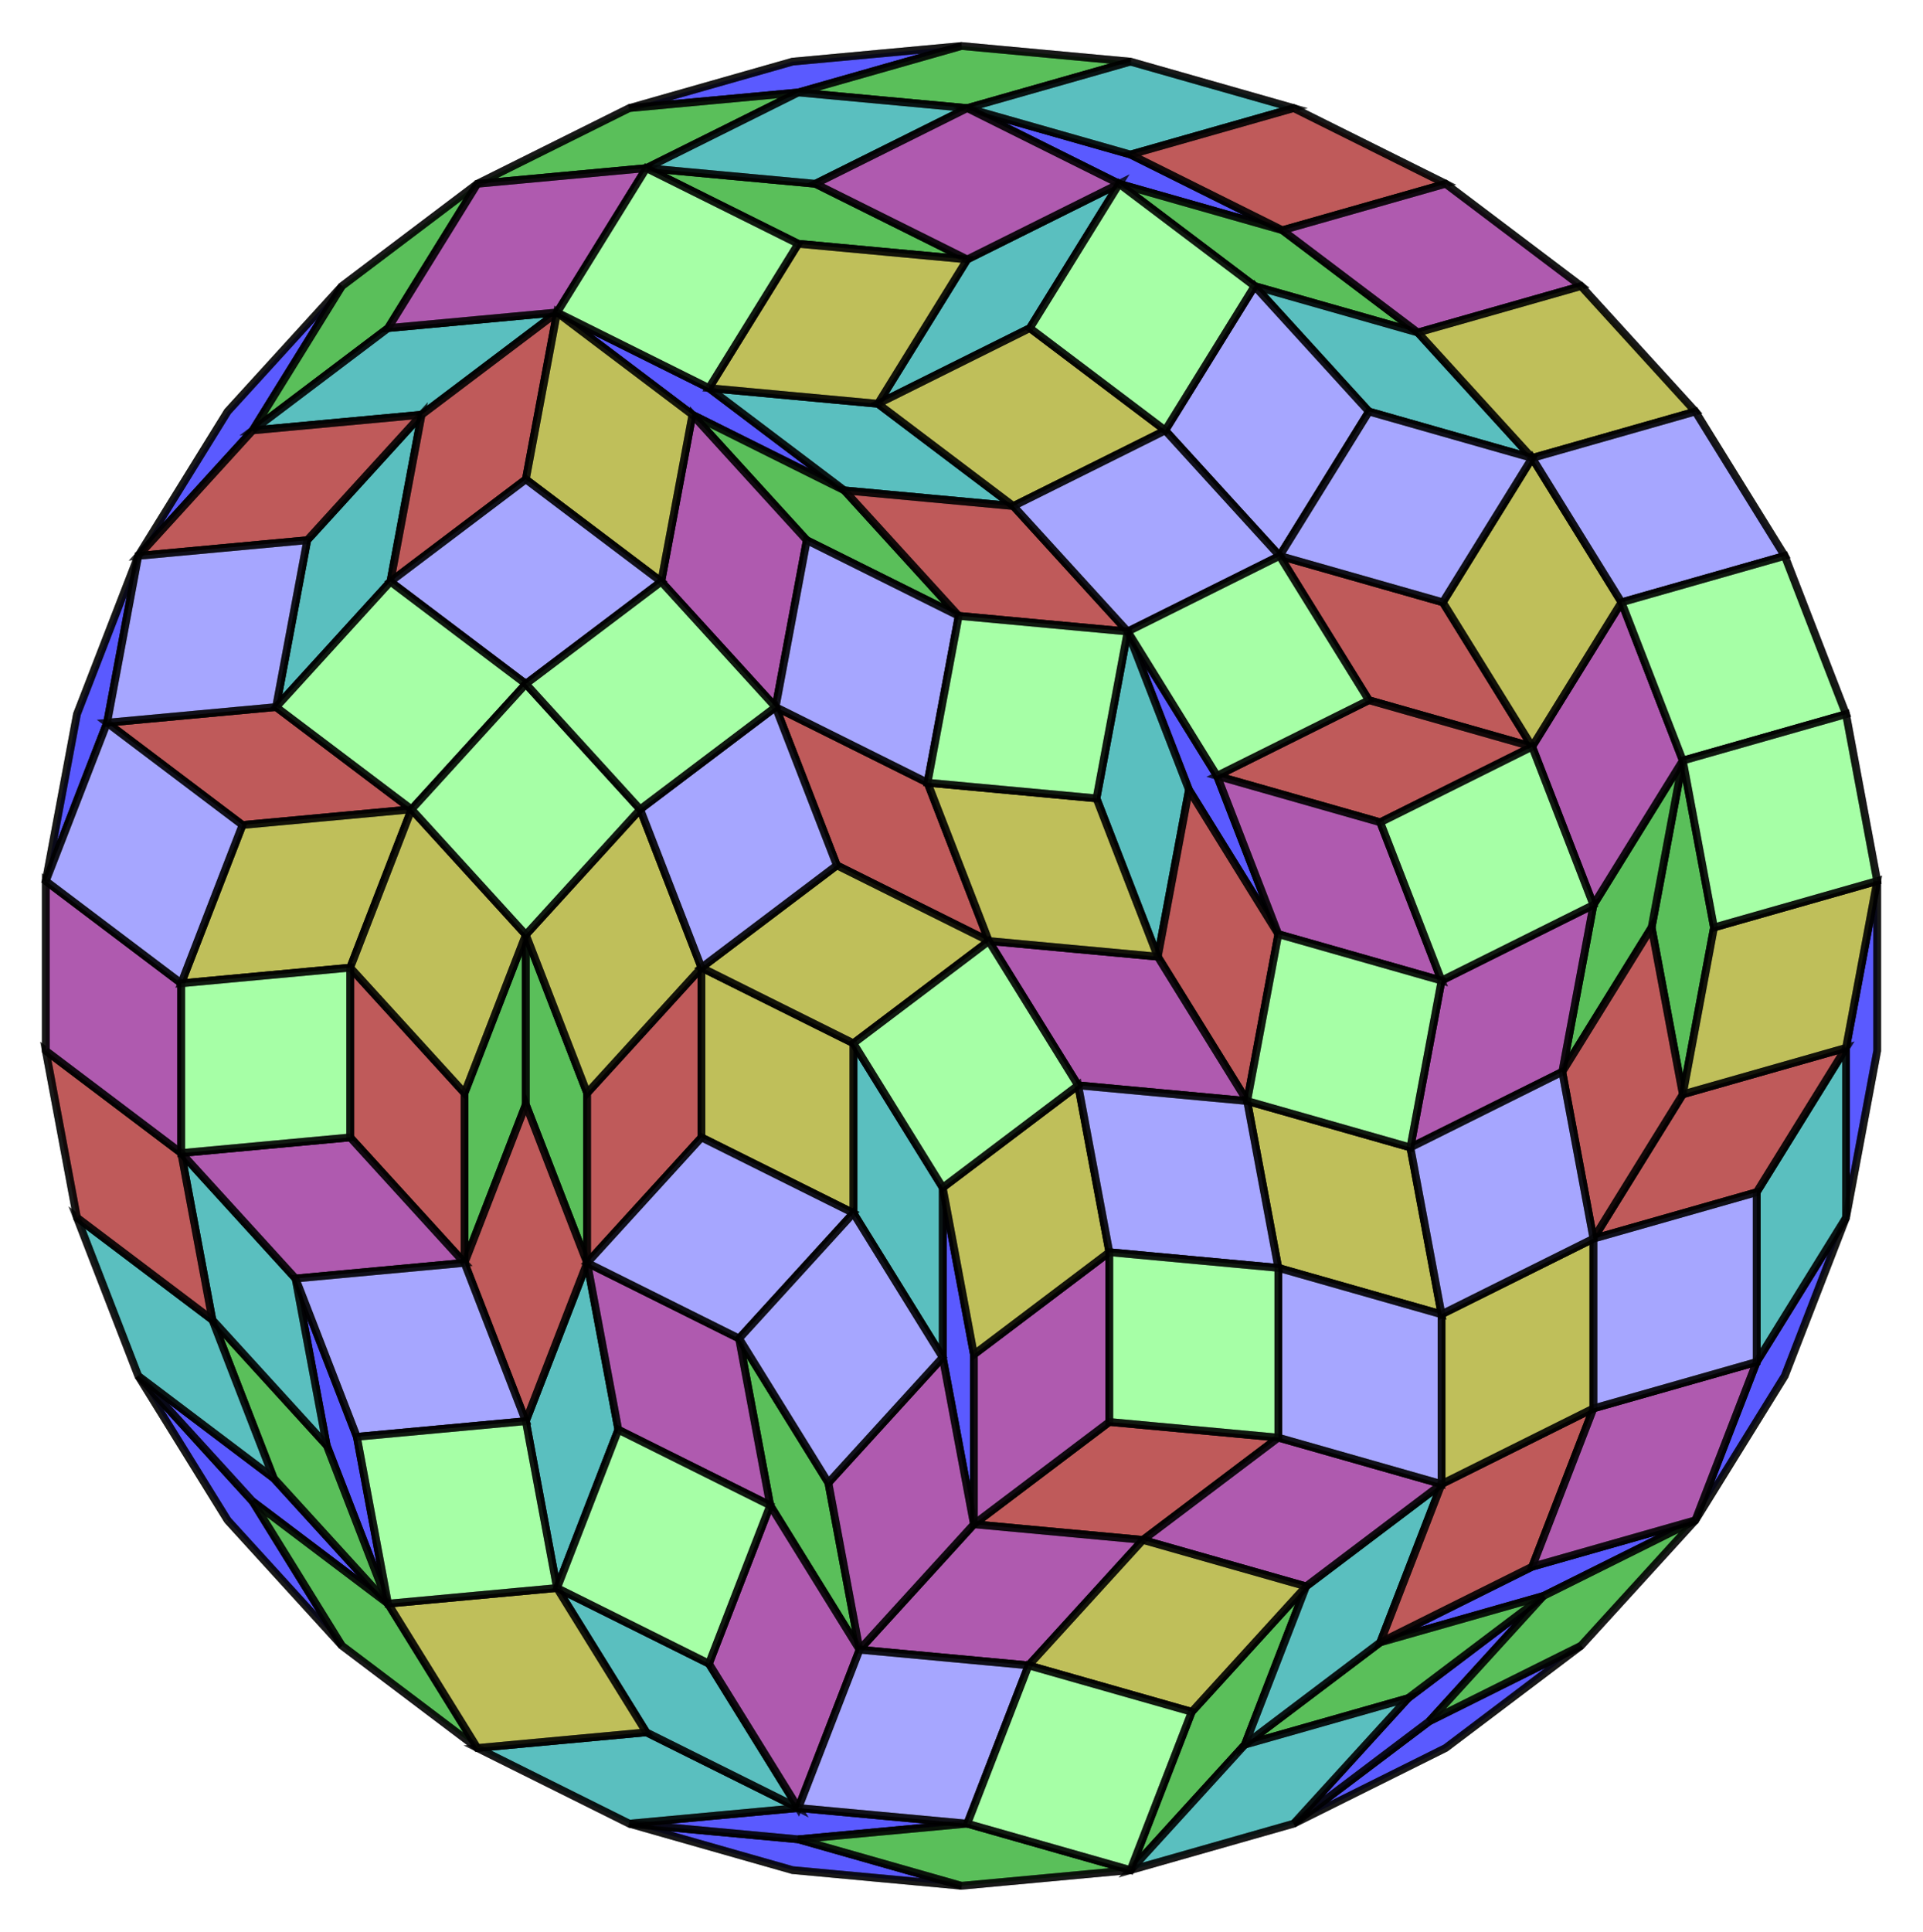 <?xml version="1.0" encoding="UTF-8" standalone="no"?>
<svg xmlns="http://www.w3.org/2000/svg" version="1.0" width="995.734" height="1000.0" id="C:\tom\34-gon-dissection-random.svg">
<!-- X Coordinate transform: fx(x)=(x+5.665652)*87.87463-->
<!-- Y Coordinate transform: fy(y)=(5.6899242-y)*87.87463 -->
<!-- Flac geometry view -->
<g style="opacity:1.0;fill:#5a5aff;fill-opacity:1;stroke:#000000;stroke-width:4;stroke-opacity:0.80;">  <!-- areaindex 0 -->
<polygon points=" 177.06,851.909 117.859,786.969 71.599,712.256 130.8,777.197" />
<polygon points=" 71.599,712.256 141.724,765.213 200.925,830.153 130.8,777.197" />
<polygon points=" 818.675,851.909 748.549,904.865 669.887,944.034 740.012,891.078" />
<polygon points=" 669.887,944.034 729.088,879.094 799.213,826.138 740.012,891.078" />
<polygon points=" 877.875,786.969 799.213,826.138 714.693,850.186 793.355,811.017" />
<polygon points=" 325.847,55.966 410.367,31.918 497.867,23.809 413.347,47.858" />
<polygon points=" 71.599,287.744 117.859,213.031 177.06,148.091 130.8,222.803" />
<polygon points=" 972.026,456.063 972.026,543.937 955.879,630.316 955.879,542.441" />
<polygon points=" 500.847,55.966 585.367,80.014 664.029,119.183 579.509,95.135" />
<polygon points=" 877.875,786.969 909.619,705.028 955.879,630.316 924.135,712.256" />
<polygon points=" 497.867,976.191 410.367,968.083 325.847,944.034 413.347,952.143" />
<polygon points=" 325.847,944.034 413.347,935.926 500.847,944.034 413.347,952.143" />
<polygon points=" 200.925,830.153 169.181,748.212 153.034,661.834 184.778,743.774" />
<polygon points=" 71.599,287.744 55.452,374.122 23.708,456.063 39.855,369.684" />
<polygon points=" 288.425,161.739 367.087,200.908 437.212,253.865 358.55,214.695" />
<polygon points=" 504.292,789.046 488.145,702.667 488.145,614.793 504.292,701.171" />
<polygon points=" 583.913,326.913 630.173,401.625 661.917,483.566 615.657,408.853" />
</g>
<g style="opacity:1.0;fill:#5abf5a;fill-opacity:1;stroke:#000000;stroke-width:4;stroke-opacity:0.80;">  <!-- areaindex 1 -->
<polygon points=" 177.06,851.909 130.8,777.197 200.925,830.153 247.185,904.865" />
<polygon points=" 818.675,851.909 740.012,891.078 799.213,826.138 877.875,786.969" />
<polygon points=" 325.847,55.966 413.347,47.858 334.685,87.027 247.185,95.135" />
<polygon points=" 497.867,23.809 585.367,31.918 500.847,55.966 413.347,47.858" />
<polygon points=" 799.213,826.138 729.088,879.094 644.568,903.142 714.693,850.186" />
<polygon points=" 177.06,148.091 247.185,95.135 200.925,169.847 130.8,222.803" />
<polygon points=" 200.925,830.153 141.724,765.213 109.98,683.272 169.181,748.212" />
<polygon points=" 585.367,968.083 617.111,886.142 676.312,821.202 644.568,903.142" />
<polygon points=" 664.029,119.183 734.154,172.139 649.634,148.091 579.509,95.135" />
<polygon points=" 334.685,87.027 422.185,95.135 500.847,134.304 413.347,126.196" />
<polygon points=" 585.367,968.083 497.867,976.191 413.347,952.143 500.847,944.034" />
<polygon points=" 445.091,853.986 398.831,779.273 382.684,692.895 428.944,767.607" />
<polygon points=" 871.359,566.489 855.212,480.111 871.359,393.732 887.506,480.111" />
<polygon points=" 240.534,653.726 240.534,565.851 272.278,483.91 272.278,571.785" />
<polygon points=" 304.022,653.726 272.278,571.785 272.278,483.91 304.022,565.851" />
<polygon points=" 437.212,253.865 496.413,318.805 417.751,279.636 358.55,214.695" />
<polygon points=" 871.359,393.732 855.212,480.111 808.952,554.823 825.099,468.445" />
</g>
<g style="opacity:1.0;fill:#5abfbf;fill-opacity:1;stroke:#000000;stroke-width:4;stroke-opacity:0.80;">  <!-- areaindex 2 -->
<polygon points=" 669.887,944.034 585.367,968.083 644.568,903.142 729.088,879.094" />
<polygon points=" 413.347,47.858 500.847,55.966 422.185,95.135 334.685,87.027" />
<polygon points=" 585.367,31.918 669.887,55.966 585.367,80.014 500.847,55.966" />
<polygon points=" 71.599,712.256 39.855,630.316 109.98,683.272 141.724,765.213" />
<polygon points=" 955.879,630.316 909.619,705.028 909.619,617.154 955.879,542.441" />
<polygon points=" 130.8,222.803 200.925,169.847 288.425,161.739 218.299,214.695" />
<polygon points=" 109.98,683.272 93.833,596.894 153.034,661.834 169.181,748.212" />
<polygon points=" 644.568,903.142 676.312,821.202 746.437,768.245 714.693,850.186" />
<polygon points=" 734.154,172.139 793.355,237.079 708.835,213.031 649.634,148.091" />
<polygon points=" 579.509,95.135 533.249,169.847 454.587,209.016 500.847,134.304" />
<polygon points=" 247.185,904.865 334.685,896.757 413.347,935.926 325.847,944.034" />
<polygon points=" 413.347,935.926 334.685,896.757 288.425,822.045 367.087,861.214" />
<polygon points=" 218.299,214.695 202.152,301.074 142.952,366.014 159.099,279.636" />
<polygon points=" 367.087,200.908 454.587,209.016 524.712,261.973 437.212,253.865" />
<polygon points=" 288.425,822.045 272.278,735.666 304.022,653.726 320.169,740.104" />
<polygon points=" 488.145,702.667 441.885,627.955 441.885,540.08 488.145,614.793" />
<polygon points=" 583.913,326.913 615.657,408.853 599.51,495.232 567.766,413.291" />
</g>
<g style="opacity:1.0;fill:#bf5a5a;fill-opacity:1;stroke:#000000;stroke-width:4;stroke-opacity:0.80;">  <!-- areaindex 3 -->
<polygon points=" 71.599,287.744 130.8,222.803 218.299,214.695 159.099,279.636" />
<polygon points=" 39.855,630.316 23.708,543.937 93.833,596.894 109.98,683.272" />
<polygon points=" 669.887,55.966 748.549,95.135 664.029,119.183 585.367,80.014" />
<polygon points=" 714.693,850.186 746.437,768.245 825.099,729.076 793.355,811.017" />
<polygon points=" 288.425,161.739 272.278,248.118 202.152,301.074 218.299,214.695" />
<polygon points=" 955.879,542.441 909.619,617.154 825.099,641.202 871.359,566.489" />
<polygon points=" 55.452,374.122 142.952,366.014 213.077,418.97 125.577,427.078" />
<polygon points=" 272.278,735.666 240.534,653.726 272.278,571.785 304.022,653.726" />
<polygon points=" 240.534,653.726 181.333,588.786 181.333,500.911 240.534,565.851" />
<polygon points=" 825.099,641.202 808.952,554.823 855.212,480.111 871.359,566.489" />
<polygon points=" 524.712,261.973 583.913,326.913 496.413,318.805 437.212,253.865" />
<polygon points=" 591.792,797.154 504.292,789.046 574.417,736.089 661.917,744.197" />
<polygon points=" 304.022,653.726 304.022,565.851 363.223,500.911 363.223,588.786" />
<polygon points=" 662.575,287.744 747.095,311.792 793.355,386.504 708.835,362.456" />
<polygon points=" 793.355,386.504 714.693,425.673 630.173,401.625 708.835,362.456" />
<polygon points=" 645.77,569.944 599.51,495.232 615.657,408.853 661.917,483.566" />
<polygon points=" 512.01,487.124 433.348,447.955 401.604,366.014 480.266,405.183" />
</g>
<g style="opacity:1.0;fill:#af5aaf;fill-opacity:1;stroke:#000000;stroke-width:4;stroke-opacity:0.80;">  <!-- areaindex 4 -->
<polygon points=" 247.185,95.135 334.685,87.027 288.425,161.739 200.925,169.847" />
<polygon points=" 877.875,786.969 793.355,811.017 825.099,729.076 909.619,705.028" />
<polygon points=" 23.708,543.937 23.708,456.063 93.833,509.019 93.833,596.894" />
<polygon points=" 748.549,95.135 818.675,148.091 734.154,172.139 664.029,119.183" />
<polygon points=" 500.847,55.966 579.509,95.135 500.847,134.304 422.185,95.135" />
<polygon points=" 93.833,596.894 181.333,588.786 240.534,653.726 153.034,661.834" />
<polygon points=" 746.437,768.245 676.312,821.202 591.792,797.154 661.917,744.197" />
<polygon points=" 532.591,862.094 445.091,853.986 504.292,789.046 591.792,797.154" />
<polygon points=" 413.347,935.926 367.087,861.214 398.831,779.273 445.091,853.986" />
<polygon points=" 398.831,779.273 320.169,740.104 304.022,653.726 382.684,692.895" />
<polygon points=" 839.615,311.792 871.359,393.732 825.099,468.445 793.355,386.504" />
<polygon points=" 445.091,853.986 428.944,767.607 488.145,702.667 504.292,789.046" />
<polygon points=" 358.55,214.695 417.751,279.636 401.604,366.014 342.403,301.074" />
<polygon points=" 504.292,789.046 504.292,701.171 574.417,648.215 574.417,736.089" />
<polygon points=" 808.952,554.823 730.29,593.992 746.437,507.614 825.099,468.445" />
<polygon points=" 630.173,401.625 714.693,425.673 746.437,507.614 661.917,483.566" />
<polygon points=" 558.27,561.836 512.01,487.124 599.51,495.232 645.77,569.944" />
</g>
<g style="opacity:1.0;fill:#bfbf5a;fill-opacity:1;stroke:#000000;stroke-width:4;stroke-opacity:0.80;">  <!-- areaindex 5 -->
<polygon points=" 247.185,904.865 200.925,830.153 288.425,822.045 334.685,896.757" />
<polygon points=" 972.026,456.063 955.879,542.441 871.359,566.489 887.506,480.111" />
<polygon points=" 818.675,148.091 877.875,213.031 793.355,237.079 734.154,172.139" />
<polygon points=" 825.099,729.076 746.437,768.245 746.437,680.371 825.099,641.202" />
<polygon points=" 793.355,237.079 839.615,311.792 793.355,386.504 747.095,311.792" />
<polygon points=" 500.847,134.304 454.587,209.016 367.087,200.908 413.347,126.196" />
<polygon points=" 676.312,821.202 617.111,886.142 532.591,862.094 591.792,797.154" />
<polygon points=" 454.587,209.016 533.249,169.847 603.374,222.803 524.712,261.973" />
<polygon points=" 93.833,509.019 125.577,427.078 213.077,418.97 181.333,500.911" />
<polygon points=" 181.333,500.911 213.077,418.97 272.278,483.91 240.534,565.851" />
<polygon points=" 288.425,161.739 358.55,214.695 342.403,301.074 272.278,248.118" />
<polygon points=" 272.278,483.91 331.479,418.97 363.223,500.911 304.022,565.851" />
<polygon points=" 746.437,680.371 661.917,656.323 645.77,569.944 730.29,593.992" />
<polygon points=" 441.885,627.955 363.223,588.786 363.223,500.911 441.885,540.08" />
<polygon points=" 574.417,648.215 504.292,701.171 488.145,614.793 558.27,561.836" />
<polygon points=" 441.885,540.08 363.223,500.911 433.348,447.955 512.01,487.124" />
<polygon points=" 512.01,487.124 480.266,405.183 567.766,413.291 599.51,495.232" />
</g>
<g style="opacity:1.0;fill:#a6a6ff;fill-opacity:1;stroke:#000000;stroke-width:4;stroke-opacity:0.80;">  <!-- areaindex 6 -->
<polygon points=" 877.875,213.031 924.135,287.744 839.615,311.792 793.355,237.079" />
<polygon points=" 909.619,705.028 825.099,729.076 825.099,641.202 909.619,617.154" />
<polygon points=" 23.708,456.063 55.452,374.122 125.577,427.078 93.833,509.019" />
<polygon points=" 500.847,944.034 413.347,935.926 445.091,853.986 532.591,862.094" />
<polygon points=" 71.599,287.744 159.099,279.636 142.952,366.014 55.452,374.122" />
<polygon points=" 153.034,661.834 240.534,653.726 272.278,735.666 184.778,743.774" />
<polygon points=" 649.634,148.091 708.835,213.031 662.575,287.744 603.374,222.803" />
<polygon points=" 793.355,237.079 747.095,311.792 662.575,287.744 708.835,213.031" />
<polygon points=" 603.374,222.803 662.575,287.744 583.913,326.913 524.712,261.973" />
<polygon points=" 746.437,768.245 661.917,744.197 661.917,656.323 746.437,680.371" />
<polygon points=" 825.099,641.202 746.437,680.371 730.29,593.992 808.952,554.823" />
<polygon points=" 202.152,301.074 272.278,248.118 342.403,301.074 272.278,354.03" />
<polygon points=" 304.022,653.726 363.223,588.786 441.885,627.955 382.684,692.895" />
<polygon points=" 382.684,692.895 441.885,627.955 488.145,702.667 428.944,767.607" />
<polygon points=" 496.413,318.805 480.266,405.183 401.604,366.014 417.751,279.636" />
<polygon points=" 661.917,656.323 574.417,648.215 558.27,561.836 645.77,569.944" />
<polygon points=" 331.479,418.97 401.604,366.014 433.348,447.955 363.223,500.911" />
</g>
<g style="opacity:1.0;fill:#a6ffa6;fill-opacity:1;stroke:#000000;stroke-width:4;stroke-opacity:0.80;">  <!-- areaindex 7 -->
<polygon points=" 334.685,87.027 413.347,126.196 367.087,200.908 288.425,161.739" />
<polygon points=" 93.833,596.894 93.833,509.019 181.333,500.911 181.333,588.786" />
<polygon points=" 585.367,968.083 500.847,944.034 532.591,862.094 617.111,886.142" />
<polygon points=" 200.925,830.153 184.778,743.774 272.278,735.666 288.425,822.045" />
<polygon points=" 579.509,95.135 649.634,148.091 603.374,222.803 533.249,169.847" />
<polygon points=" 924.135,287.744 955.879,369.684 871.359,393.732 839.615,311.792" />
<polygon points=" 142.952,366.014 202.152,301.074 272.278,354.03 213.077,418.97" />
<polygon points=" 288.425,822.045 320.169,740.104 398.831,779.273 367.087,861.214" />
<polygon points=" 972.026,456.063 887.506,480.111 871.359,393.732 955.879,369.684" />
<polygon points=" 272.278,483.91 213.077,418.97 272.278,354.03 331.479,418.97" />
<polygon points=" 661.917,744.197 574.417,736.089 574.417,648.215 661.917,656.323" />
<polygon points=" 662.575,287.744 708.835,362.456 630.173,401.625 583.913,326.913" />
<polygon points=" 793.355,386.504 825.099,468.445 746.437,507.614 714.693,425.673" />
<polygon points=" 583.913,326.913 567.766,413.291 480.266,405.183 496.413,318.805" />
<polygon points=" 272.278,354.03 342.403,301.074 401.604,366.014 331.479,418.97" />
<polygon points=" 488.145,614.793 441.885,540.08 512.01,487.124 558.27,561.836" />
<polygon points=" 746.437,507.614 730.29,593.992 645.77,569.944 661.917,483.566" />
</g>
<g style="stroke:#000000;stroke-width:4;stroke-opacity:0.50;fill-opacity:0.0">
<!-- Group: <Default>-->
<polyline points=" 71.599,712.256 39.855,630.316 23.708,543.937 23.708,456.063 39.855,369.684 71.599,287.744 117.859,213.031 177.06,148.091 247.185,95.135 325.847,55.966 410.367,31.918 497.867,23.809 585.367,31.918 669.887,55.966 748.549,95.135 818.675,148.091 877.875,213.031 924.135,287.744 955.879,369.684 972.026,456.063 972.026,543.937 955.879,630.316 924.135,712.256 877.875,786.969 818.675,851.909 748.549,904.865 669.887,944.034 585.367,968.083 497.867,976.191 410.367,968.083 325.847,944.034 247.185,904.865 177.06,851.909 130.8,777.197 71.599,712.256 117.859,786.969" />
<polyline points=" 117.859,786.969 177.06,851.909" />
<polyline points=" 669.887,944.034 740.012,891.078 818.675,851.909" />
<polyline points=" 585.367,968.083 644.568,903.142 714.693,850.186 799.213,826.138 877.875,786.969" />
<polyline points=" 799.213,826.138 740.012,891.078" />
<polyline points=" 497.867,23.809 413.347,47.858 325.847,55.966" />
<polyline points=" 799.213,826.138 729.088,879.094 669.887,944.034" />
<polyline points=" 71.599,287.744 130.8,222.803 177.06,148.091" />
<polyline points=" 413.347,935.926 445.091,853.986 504.292,789.046 504.292,701.171 574.417,648.215 661.917,656.323 746.437,680.371 825.099,641.202 871.359,566.489 887.506,480.111 871.359,393.732 839.615,311.792 793.355,237.079 734.154,172.139 664.029,119.183 585.367,80.014 500.847,55.966 413.347,47.858" />
<polyline points=" 247.185,95.135 334.685,87.027 422.185,95.135 500.847,55.966 585.367,31.918" />
<polyline points=" 23.708,543.937 93.833,596.894 153.034,661.834 169.181,748.212 200.925,830.153 247.185,904.865" />
<polyline points=" 200.925,830.153 130.8,777.197" />
<polyline points=" 200.925,830.153 141.724,765.213 71.599,712.256" />
<polyline points=" 644.568,903.142 729.088,879.094" />
<polyline points=" 955.879,630.316 955.879,542.441 972.026,456.063" />
<polyline points=" 247.185,95.135 200.925,169.847 130.8,222.803" />
<polyline points=" 125.577,427.078 93.833,509.019 93.833,596.894 109.98,683.272 141.724,765.213" />
<polyline points=" 169.181,748.212 109.98,683.272 39.855,630.316" />
<polyline points=" 585.367,80.014 669.887,55.966" />
<polyline points=" 955.879,630.316 909.619,705.028 877.875,786.969" />
<polyline points=" 413.347,47.858 334.685,87.027" />
<polyline points=" 500.847,55.966 579.509,95.135 664.029,119.183 748.549,95.135" />
<polyline points=" 579.509,95.135 649.634,148.091 734.154,172.139 818.675,148.091" />
<polyline points=" 497.867,976.191 413.347,952.143 325.847,944.034" />
<polyline points=" 714.693,850.186 793.355,811.017 877.875,786.969" />
<polyline points=" 708.835,213.031 662.575,287.744 583.913,326.913 496.413,318.805 437.212,253.865 367.087,200.908 288.425,161.739 200.925,169.847" />
<polyline points=" 142.952,366.014 159.099,279.636 218.299,214.695 288.425,161.739 334.685,87.027" />
<polyline points=" 649.634,148.091 708.835,213.031 793.355,237.079 877.875,213.031" />
<polyline points=" 218.299,214.695 130.8,222.803" />
<polyline points=" 909.619,705.028 825.099,729.076 746.437,768.245 676.312,821.202 617.111,886.142 585.367,968.083" />
<polyline points=" 955.879,369.684 871.359,393.732 825.099,468.445 808.952,554.823 825.099,641.202 825.099,729.076 793.355,811.017" />
<polyline points=" 23.708,456.063 93.833,509.019 181.333,500.911 240.534,565.851 240.534,653.726 272.278,735.666 288.425,822.045 334.685,896.757 413.347,935.926 500.847,944.034 585.367,968.083" />
<polyline points=" 500.847,944.034 413.347,952.143" />
<polyline points=" 955.879,542.441 909.619,617.154 909.619,705.028" />
<polyline points=" 579.509,95.135 500.847,134.304 422.185,95.135" />
<polyline points=" 413.347,935.926 325.847,944.034" />
<polyline points=" 334.685,896.757 247.185,904.865" />
<polyline points=" 367.087,200.908 454.587,209.016 524.712,261.973 583.913,326.913 630.173,401.625 714.693,425.673 746.437,507.614 730.29,593.992 746.437,680.371 746.437,768.245 714.693,850.186" />
<polyline points=" 413.347,935.926 367.087,861.214 288.425,822.045 200.925,830.153" />
<polyline points=" 159.099,279.636 71.599,287.744" />
<polyline points=" 714.693,425.673 793.355,386.504 839.615,311.792 924.135,287.744" />
<polyline points=" 153.034,661.834 184.778,743.774 200.925,830.153" />
<polyline points=" 676.312,821.202 644.568,903.142" />
<polyline points=" 500.847,134.304 413.347,126.196 334.685,87.027" />
<polyline points=" 23.708,456.063 55.452,374.122 71.599,287.744" />
<polyline points=" 367.087,200.908 413.347,126.196" />
<polyline points=" 454.587,209.016 500.847,134.304" />
<polyline points=" 55.452,374.122 142.952,366.014 202.152,301.074 272.278,248.118 288.425,161.739" />
<polyline points=" 504.292,789.046 591.792,797.154 661.917,744.197 661.917,656.323 645.77,569.944 599.51,495.232 512.01,487.124 441.885,540.08 441.885,627.955 382.684,692.895 398.831,779.273 445.091,853.986 532.591,862.094 617.111,886.142" />
<polyline points=" 591.792,797.154 532.591,862.094 500.847,944.034" />
<polyline points=" 825.099,641.202 909.619,617.154" />
<polyline points=" 454.587,209.016 533.249,169.847 579.509,95.135" />
<polyline points=" 202.152,301.074 218.299,214.695" />
<polyline points=" 272.278,735.666 184.778,743.774" />
<polyline points=" 240.534,653.726 153.034,661.834" />
<polyline points=" 358.55,214.695 342.403,301.074 272.278,354.03 213.077,418.97 181.333,500.911 181.333,588.786 240.534,653.726" />
<polyline points=" 181.333,588.786 93.833,596.894" />
<polyline points=" 871.359,566.489 955.879,542.441" />
<polyline points=" 398.831,779.273 367.087,861.214" />
<polyline points=" 213.077,418.97 125.577,427.078 55.452,374.122" />
<polyline points=" 533.249,169.847 603.374,222.803 662.575,287.744 708.835,362.456 793.355,386.504 825.099,468.445" />
<polyline points=" 649.634,148.091 603.374,222.803 524.712,261.973 437.212,253.865 358.55,214.695 288.425,161.739" />
<polyline points=" 591.792,797.154 676.312,821.202" />
<polyline points=" 887.506,480.111 972.026,456.063" />
<polyline points=" 398.831,779.273 320.169,740.104 304.022,653.726 272.278,571.785 272.278,483.91 213.077,418.97 142.952,366.014" />
<polyline points=" 320.169,740.104 288.425,822.045" />
<polyline points=" 272.278,483.91 304.022,565.851 304.022,653.726 272.278,735.666" />
<polyline points=" 272.278,571.785 240.534,653.726" />
<polyline points=" 358.55,214.695 417.751,279.636 401.604,366.014 331.479,418.97 272.278,483.91 240.534,565.851" />
<polyline points=" 504.292,789.046 574.417,736.089 661.917,744.197 746.437,768.245" />
<polyline points=" 304.022,653.726 382.684,692.895 428.944,767.607 445.091,853.986" />
<polyline points=" 662.575,287.744 747.095,311.792 793.355,386.504" />
<polyline points=" 747.095,311.792 793.355,237.079" />
<polyline points=" 504.292,789.046 488.145,702.667 488.145,614.793 558.27,561.836 645.77,569.944 730.29,593.992 808.952,554.823 855.212,480.111 871.359,393.732" />
<polyline points=" 855.212,480.111 871.359,566.489" />
<polyline points=" 304.022,653.726 363.223,588.786 363.223,500.911 331.479,418.97 272.278,354.03 202.152,301.074" />
<polyline points=" 488.145,702.667 428.944,767.607" />
<polyline points=" 512.01,487.124 433.348,447.955 401.604,366.014 342.403,301.074 272.278,248.118" />
<polyline points=" 496.413,318.805 417.751,279.636" />
<polyline points=" 630.173,401.625 708.835,362.456" />
<polyline points=" 441.885,627.955 488.145,702.667" />
<polyline points=" 574.417,736.089 574.417,648.215 558.27,561.836 512.01,487.124 480.266,405.183 496.413,318.805" />
<polyline points=" 441.885,627.955 363.223,588.786" />
<polyline points=" 363.223,500.911 441.885,540.08 488.145,614.793 504.292,701.171" />
<polyline points=" 825.099,468.445 746.437,507.614 661.917,483.566 615.657,408.853 583.913,326.913" />
<polyline points=" 645.77,569.944 661.917,483.566 630.173,401.625" />
<polyline points=" 433.348,447.955 363.223,500.911 304.022,565.851" />
<polyline points=" 567.766,413.291 480.266,405.183 401.604,366.014" />
<polyline points=" 599.51,495.232 567.766,413.291 583.913,326.913" />
<polyline points=" 599.51,495.232 615.657,408.853" />
</g>
</svg>
